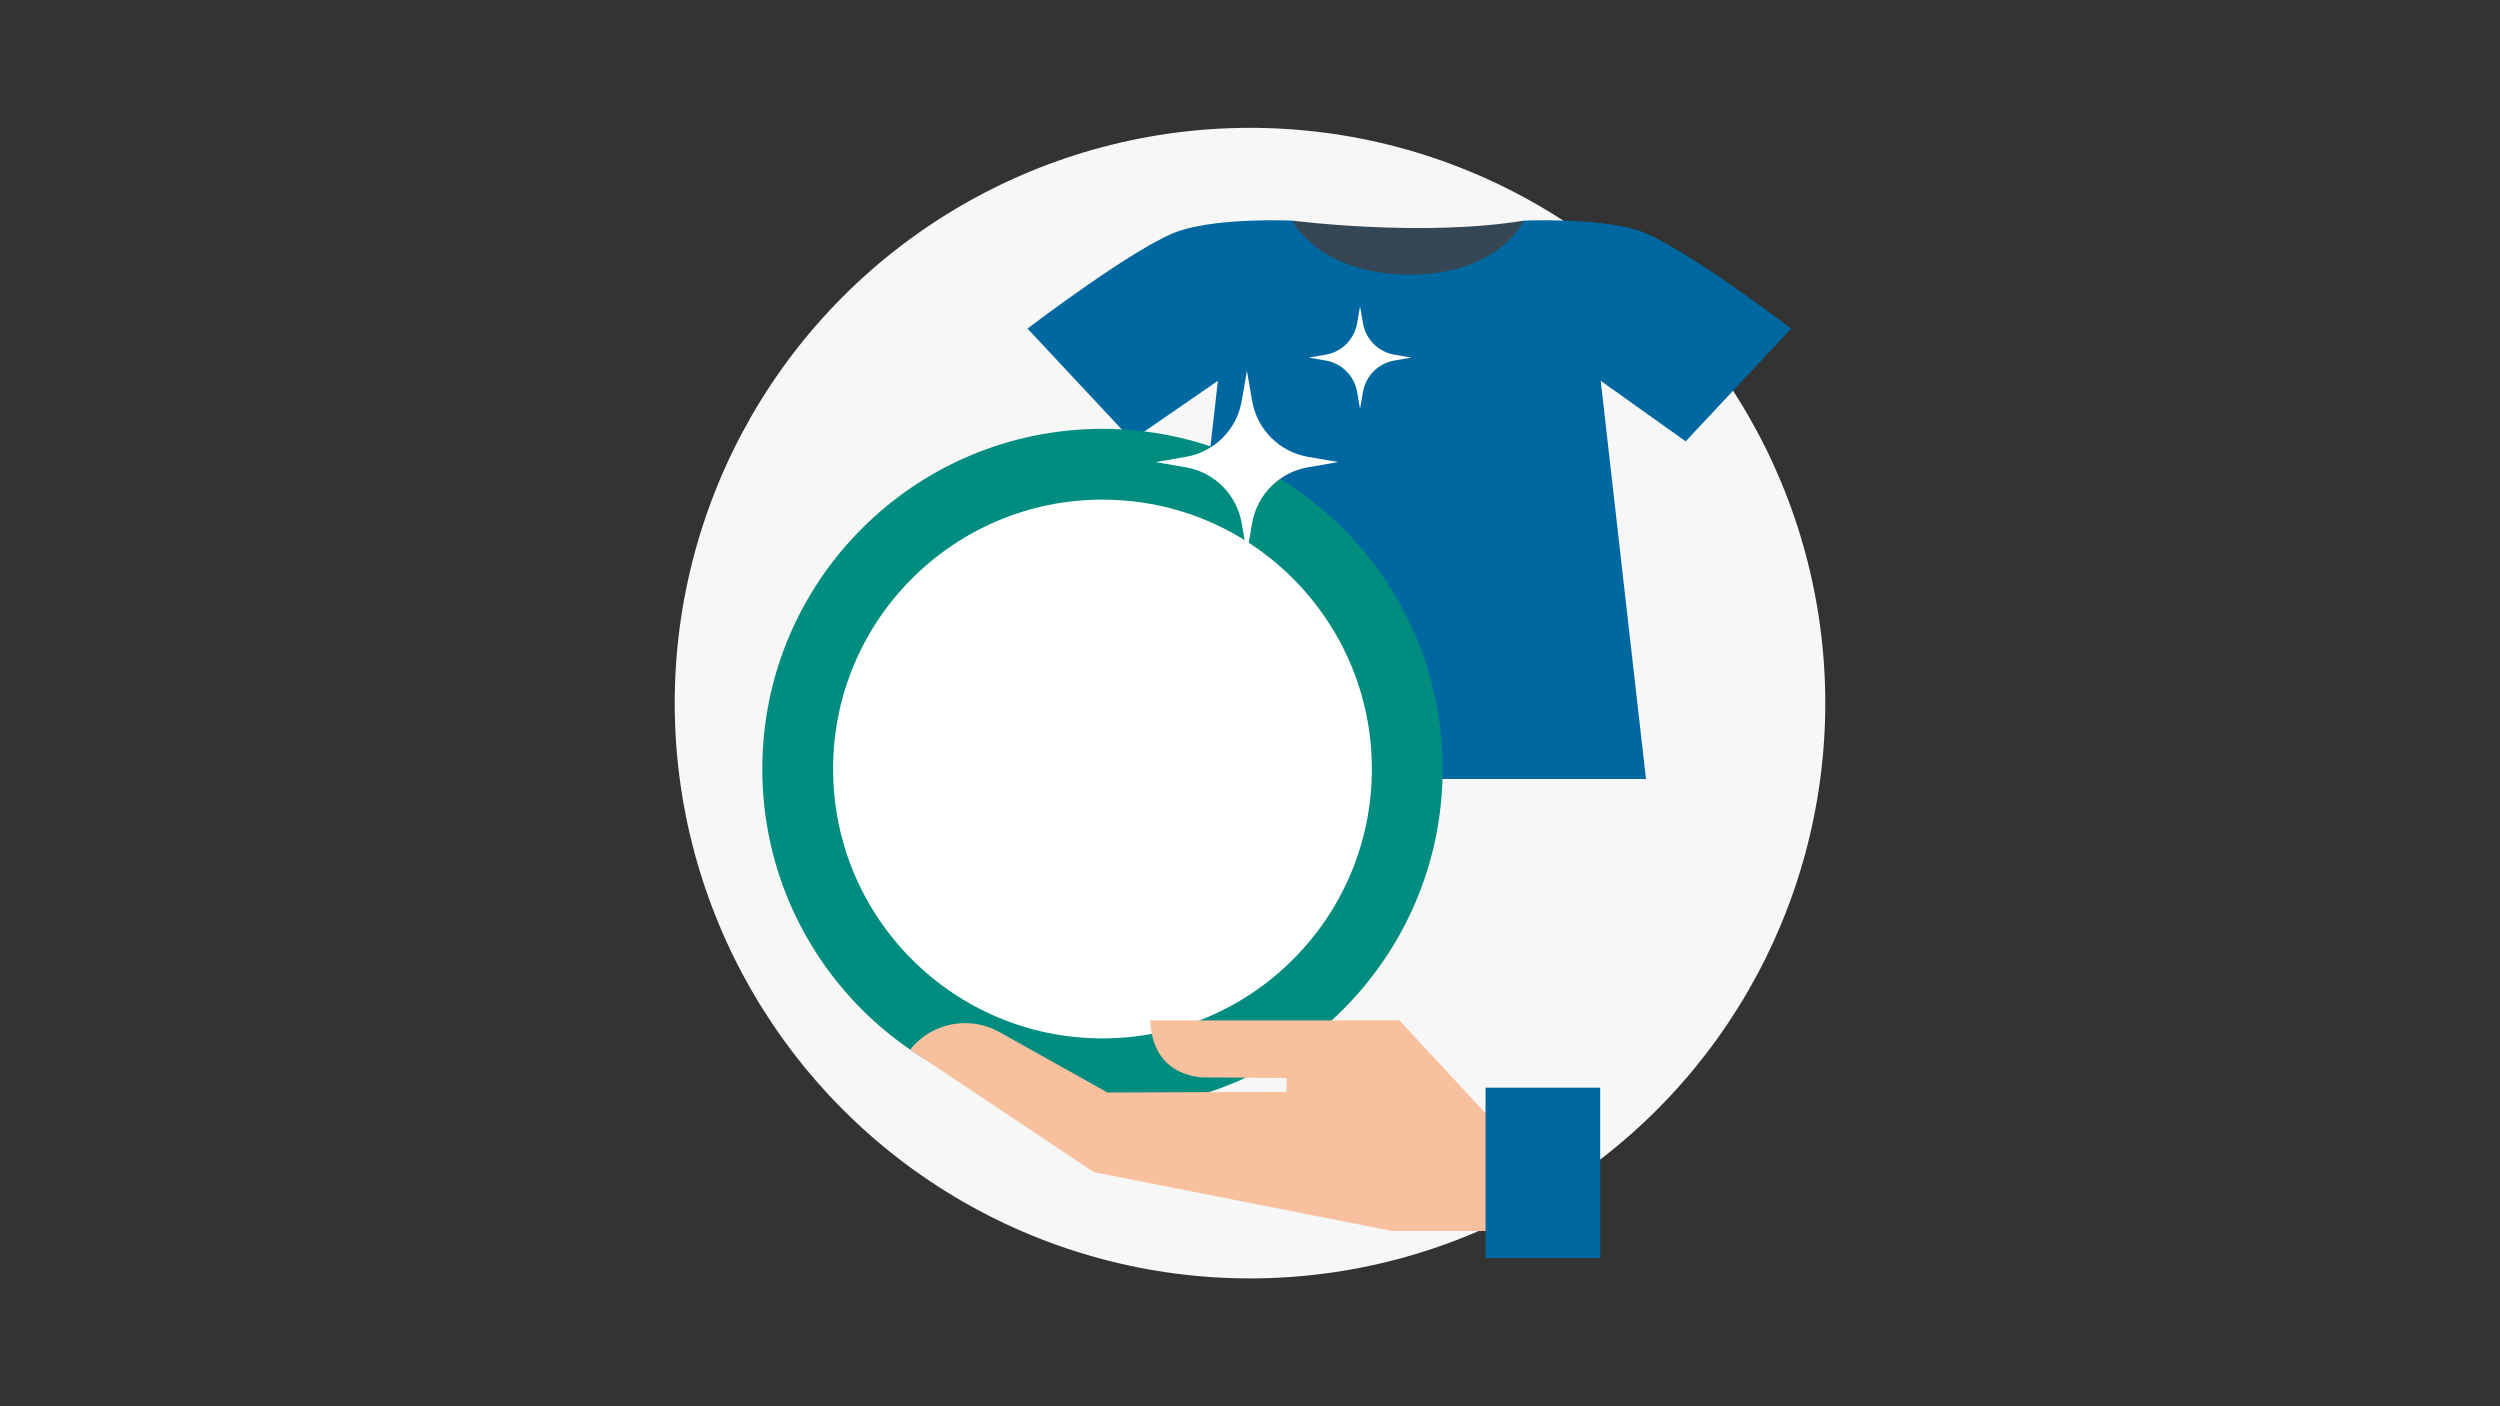<?xml version="1.0" encoding="UTF-8"?><svg xmlns="http://www.w3.org/2000/svg" width="977.78" height="550" viewBox="0 0 977.78 550"><rect x="0" y="0" width="977.78" height="550" fill="#333333" stroke="none"/><g id="bubbles"><circle cx="488.89" cy="275" r="225" style="fill:#f7f7f7;"/></g><g id="stuff"><path d="M505.43,86.29s50.8,6.53,90.58,0v25.69h-90.58v-25.69Z" style="fill:#354654;"/><path d="M548.64,304.67h95.12l-17.7-155.73,33.23,23.68,41.24-44.11s-43.51-33.18-59.73-38.34c-16.22-5.16-44.81-3.88-44.81-3.88,0,0-9.39,21.11-44.79,21.11-35.39,0-45.79-21.11-45.79-21.11,0,0-27.59-1.28-43.81,3.88-16.22,5.16-59.73,38.34-59.73,38.34l40.8,43.64,33.67-23.22-17.7,155.73h95.12" style="fill:#0068a0;"/><circle cx="431.19" cy="300.77" r="133.04" style="fill:#008d80;"/><circle cx="431.19" cy="300.77" r="105.36" style="fill:#fff;"/><g><path d="M583.13,481.44v-43.74l-35.78-38.61h-97.53c.68,12.82,7.01,20.7,19.75,22.27l33.62,.26v5.42l-70.04,.25-42.29-23.65c-11.74-6.56-26.5-3.66-34.88,6.86h0l71.86,47.95,116.62,23h38.68Z" style="fill:#f9c09d;"/><rect x="581.02" y="425.39" width="44.83" height="66.64" transform="translate(1206.87 917.43) rotate(-180)" style="fill:#0068a0;"/></g><path d="M511.54,182.77l11.84-2.05-11.83-2.05c-11.15-1.93-19.88-10.66-21.81-21.81l-2.05-11.83-2.05,11.84c-1.93,11.15-10.66,19.88-21.81,21.81l-11.84,2.05,11.84,2.05c11.14,1.93,19.87,10.66,21.8,21.8l2.05,11.84,2.05-11.84c1.93-11.15,10.66-19.88,21.81-21.81Z" style="fill:#fff;"/><path d="M545.33,141.01l6.65-1.15-6.65-1.15c-6.26-1.08-11.17-5.99-12.25-12.25l-1.15-6.65-1.15,6.65c-1.09,6.26-5.99,11.17-12.25,12.25l-6.65,1.15,6.65,1.15c6.26,1.09,11.16,5.99,12.25,12.25l1.15,6.65,1.15-6.65c1.08-6.26,5.99-11.17,12.25-12.25Z" style="fill:#fff;"/></g></svg>